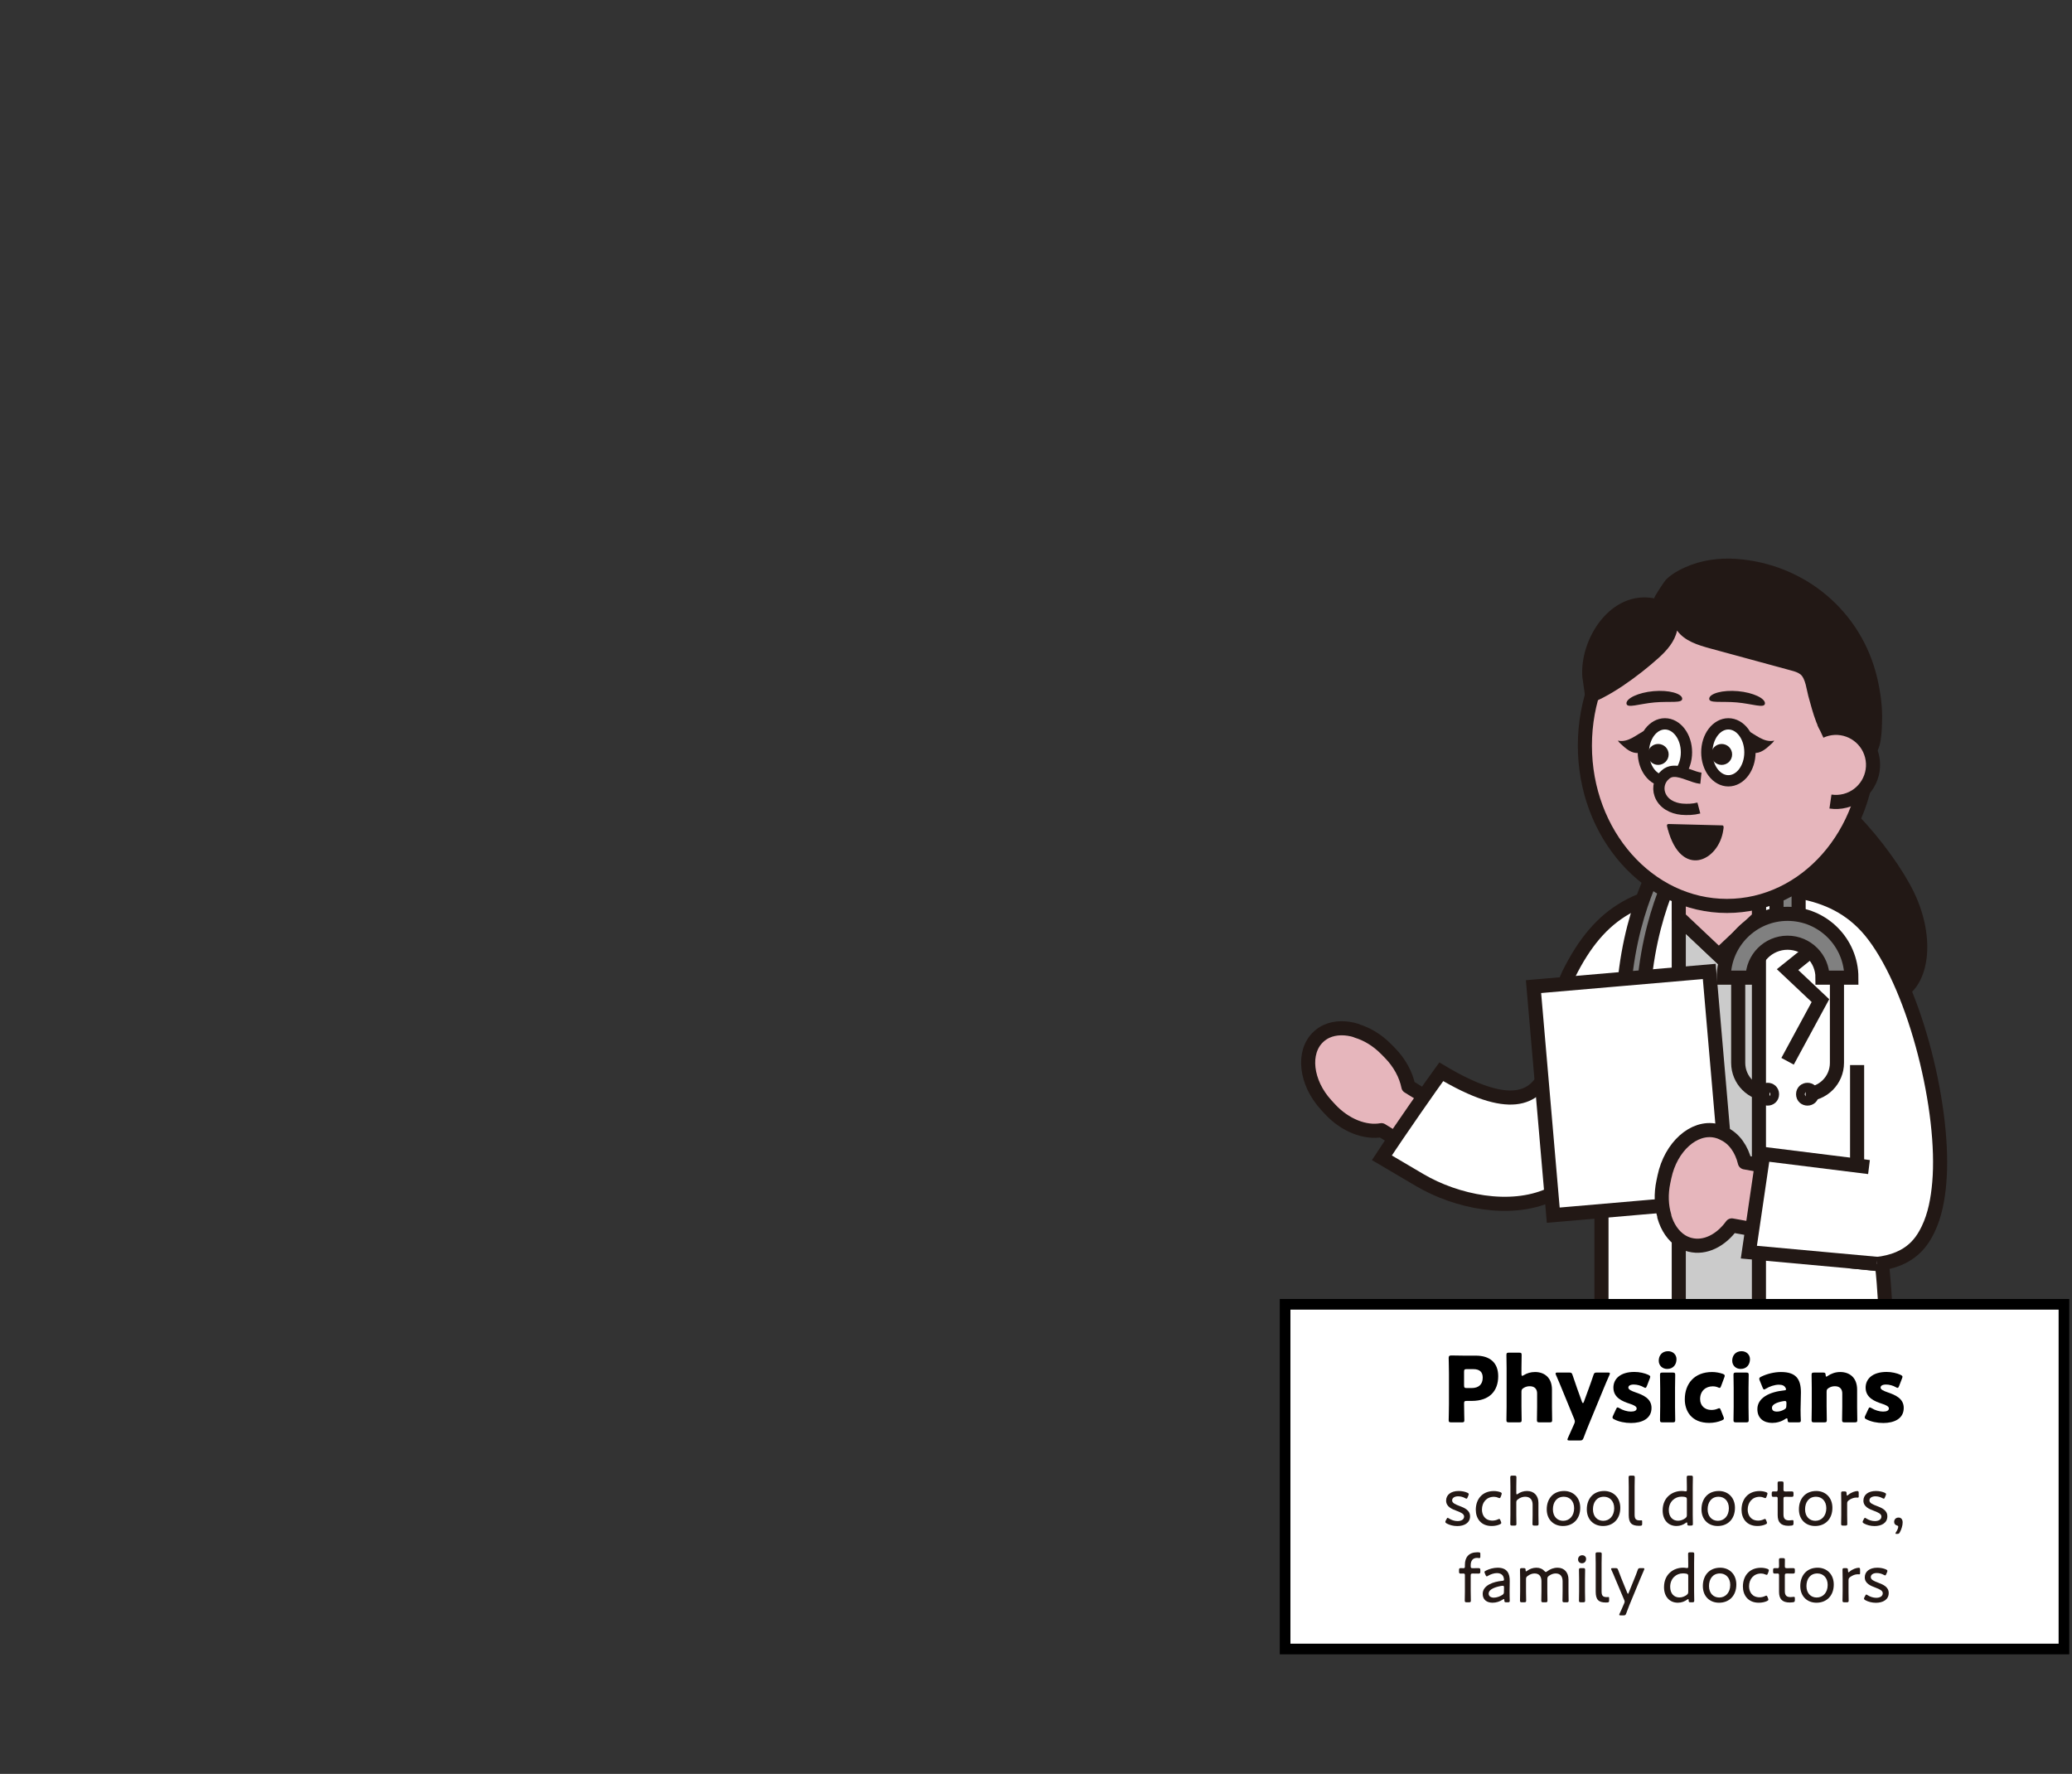 <?xml version="1.0" encoding="UTF-8"?><svg id="_レイヤー_2" xmlns="http://www.w3.org/2000/svg" viewBox="0 0 367.431 314.497"><rect x="0" y="0" width="367.431" height="314.497" fill="#333333" stroke="none"/><defs><style>.cls-1{fill:#221815;}.cls-1,.cls-2,.cls-3,.cls-4,.cls-5,.cls-6,.cls-7{stroke-width:0px;}.cls-8,.cls-9,.cls-10,.cls-11,.cls-12,.cls-13,.cls-14,.cls-15,.cls-16{stroke-miterlimit:10;}.cls-8,.cls-9,.cls-17,.cls-13,.cls-15,.cls-16{stroke-width:2.5px;}.cls-8,.cls-11,.cls-12,.cls-17,.cls-13,.cls-14,.cls-15,.cls-16{stroke:#221815;}.cls-8,.cls-17,.cls-14{fill:#e6b6bc;}.cls-2{fill:#231815;}.cls-9{fill:#cbcbcb;stroke:#211815;}.cls-3,.cls-11,.cls-16{fill:none;}.cls-10{stroke:#000;stroke-width:1.888px;}.cls-10,.cls-12,.cls-13,.cls-7{fill:#fff;}.cls-11,.cls-12,.cls-14{stroke-width:2px;}.cls-4{fill:#221815;}.cls-17{stroke-linecap:round;stroke-linejoin:round;}.cls-5{fill:#000;}.cls-6{fill:#211815;}.cls-15{fill:gray;}</style></defs><g id="data"><path class="cls-1" d="M339.432,158.246c3.846,8.031,2.838,16.517-2.252,18.955-5.09,2.438-12.335-2.096-16.181-10.126s-7.682-26.204-2.592-28.642c5.09-2.438,17.179,11.783,21.025,19.813Z"/><path class="cls-17" d="M233.826,183.799c.422-.389.894-.703,1.404-.94,1.542-.703,3.427-.727,5.323-.134l.056.057c1.795.538,3.608,1.614,5.163,3.184l.638.645c1.794,1.812,2.927,3.959,3.336,6.02l10.433,6.413-4.764,7.751-10.445-6.42c-2.878.517-6.452-.834-9.142-3.75l-.615-.667c-3.7-4.011-4.319-9.454-1.388-12.158Z"/><path class="cls-13" d="M331.377,224.212c7.005-.284,9.285-3.695,10.521-6.235,1.236-2.541,1.75-5.429,1.998-8.295,1.097-12.668-4.098-33.952-11.616-43.864-6.666-8.789-16.672-8.556-27.67-8.394-13.795.203-20.876,4.115-26.432,15.313-4.083,8.23,1.534,31.668-22.597,17.279-1.627,2.229-7.314,10.345-10.527,15.251l6.698,3.947c6.555,3.863,16.011,5.766,22.968,2.684l6.329,1.514"/><path class="cls-15" d="M287.81,180.804c-.132-17.163,6.469-27.992,6.469-27.992h3.505s-6.601,10.829-6.469,27.992h-3.505Z"/><path class="cls-13" d="M283.992,190.914v57.052s50.464,0,50.464,0h0c0-8.363.224-15.119-.714-23.764l-4.419-.455v-34.921"/><polygon class="cls-9" points="297.699 162.661 297.699 247.966 311.914 247.966 311.914 162.661 304.806 169.365 297.699 162.661"/><rect class="cls-13" x="273.631" y="173.503" width="31.281" height="40.672" transform="translate(594.159 362.051) rotate(175.061)"/><path class="cls-17" d="M299.72,220.704c-.557-.139-1.078-.361-1.557-.657-1.434-.903-2.49-2.464-3.035-4.375l.017-.078c-.536-1.795-.633-3.901-.175-6.064l.188-.888c1.131-5.338,5.212-8.993,9.113-8.166.518.11,1.004.296,1.459.543,1.82.868,3.121,2.734,3.688,5.065l9.245,1.665-1.934,11.242-9.624-1.731c-1.931,2.668-4.737,4.102-7.385,3.442Z"/><polyline class="cls-13" points="331.431 206.916 312.685 204.584 310.128 221.998 332.8 224.068"/><rect class="cls-15" x="315.033" y="155.186" width="3.92" height="8.526" transform="translate(633.985 318.899) rotate(-180)"/><polyline class="cls-13" points="316.993 162.089 322.82 167.233 316.993 171.909 322.82 177.404 316.993 188.159"/><polygon class="cls-8" points="297.699 162.661 297.699 147.301 311.914 147.301 311.914 162.661 304.806 169.365 297.699 162.661"/><path class="cls-16" d="M320.193,193.996h0c3.068,0,5.555-2.487,5.555-5.555v-14.978c0-4.812-3.828-8.823-8.639-8.885-4.889-.063-8.872,3.88-8.872,8.755v15.108c0,3.068,2.487,5.555,5.555,5.555h0"/><path class="cls-15" d="M305.677,173.333h5.12c0-3.416,2.779-6.195,6.195-6.195,3.416,0,6.195,2.779,6.195,6.195h5.12c0-6.239-5.076-11.316-11.316-11.316s-11.315,5.076-11.315,11.316Z"/><circle class="cls-16" cx="320.521" cy="193.996" r=".774"/><circle class="cls-16" cx="313.464" cy="193.996" r=".774"/><ellipse class="cls-17" cx="306.241" cy="132.182" rx="25.19" ry="28.435"/><ellipse class="cls-12" cx="306.497" cy="133.383" rx="3.822" ry="5.05"/><path class="cls-7" d="M299.064,133.383c0,2.791-1.709,5.05-3.822,5.05-2.113,0-3.822-2.259-3.822-5.05s1.709-5.05,3.822-5.05c2.113,0,3.822,2.259,3.822,5.05Z"/><path class="cls-1" d="M294.042,131.902c-1.022,0-1.855.824-1.855,1.855,0,1.022.833,1.855,1.855,1.855,1.031,0,1.864-.833,1.864-1.855,0-1.031-.833-1.855-1.864-1.855Z"/><circle class="cls-1" cx="305.307" cy="133.758" r="1.855"/><ellipse class="cls-11" cx="295.242" cy="133.383" rx="3.822" ry="5.05"/><path class="cls-4" d="M312.981,124.738c.081-.896-2.054-1.952-4.783-2.198s-5.018.411-5.099,1.307,2.19.444,4.919.69c2.729.246,4.882,1.097,4.963.201Z"/><path class="cls-4" d="M288.426,124.738c-.081-.896,2.054-1.952,4.783-2.198s5.018.411,5.099,1.307-2.19.444-4.919.69-4.882,1.097-4.963.201Z"/><path class="cls-14" d="M301.622,137.976c-1.391-.146-3.203-1.254-4.741-1.228h-.009c-.412.009-.807.094-1.159.309-.137.086-.266.172-.386.283-1.022.824-1.426,2.241-.97,3.513.584,1.632,2.216,2.456,3.856,2.611,1.005.086,2.07.052,3.049-.206"/><path class="cls-6" d="M305.295,146.647l-9.105.149c-.468.023-.449.207-.336.345,2.677,3.254,7.669,2.012,9.551-.175.155-.18.345-.341-.111-.319Z"/><path class="cls-1" d="M309.659,129.428c.829.361,1.575.931,2.376,1.365s1.704.734,2.586.51c-.13.242-.326.423-.518.6-.467.429-.938.861-1.465,1.173s-1.121.498-1.692.401"/><path class="cls-1" d="M291.872,129.428c-.829.361-1.575.931-2.376,1.365s-1.704.734-2.586.51c.13.242.326.423.518.6.467.429.938.861,1.465,1.173.527.312,1.121.498,1.692.401"/><path class="cls-1" d="M322.072,127.995c-.575-1.487-.965-3.039-1.396-4.573-.301-1.07-.496-3.153-1.413-3.868-.458-.358-1.035-.518-1.595-.671l-14.315-3.896c-2.22-.604-4.615-1.326-5.956-3.196-.411,1.956-1.816,3.546-3.303,4.881-3.325,2.985-8.925,7.21-13.225,8.421.627-.264-.231-4.46-.274-5.087-.472-6.82,5.062-15.411,12.768-13.922-.219-.042,1.818-3.065,2.055-3.302.971-.973,2.189-1.66,3.448-2.219,2.815-1.25,5.967-1.693,9.028-1.475,12.178.867,22.211,9.292,24.988,21.09.574,2.436.954,5.088.864,7.667-.048,1.363-.023,5.701-1.795,6.162-1.418.368-4.277-4.072-5.7-4.307-1.796-.298-2.938,1.15-3.859-.929-.113-.256-.22-.514-.32-.774Z"/><path class="cls-8" d="M324.598,142.11c.842.123,1.714.093,2.59-.129,3.518-.89,5.65-4.465,4.762-7.976s-4.465-5.65-7.984-4.76c-.405.103-.784.241-1.147.411"/><path class="cls-6" d="M305.307,146.332l-9.396-.241c-.475.027-.29.415-.168.874,2.354,8.875,9.044,5.774,9.847.204.066-.459.179-.863-.284-.838Z"/><rect class="cls-10" x="227.89" y="231.248" width="138.112" height="61.112"/><path class="cls-5" d="M257.363,252.177c-.369,0-.466-.064-.466-.401,0-.113.049-1.958.049-2.809v-5.458c0-.851-.049-2.633-.049-2.745,0-.337.113-.449.45-.449.112,0,1.524.032,2.263.032h2.104c2.456,0,3.965,1.22,3.965,3.644,0,2.6-1.525,4.382-4.688,4.382h-.883c-.401,0-.481.08-.481.482,0,.979.048,2.809.048,2.922,0,.337-.096.401-.466.401h-1.846ZM259.627,245.612c0,.401.08.481.481.481h.867c1.22,0,1.958-.626,1.958-1.846,0-.963-.498-1.509-1.686-1.509h-1.14c-.401,0-.481.08-.481.482v2.392Z"/><path class="cls-5" d="M269.802,249.449c0,.658.032,2.215.032,2.328,0,.337-.097.401-.466.401h-1.766c-.369,0-.465-.064-.465-.401,0-.113.031-1.669.031-2.328v-6.903c0-.658-.031-2.215-.031-2.327,0-.337.096-.401.465-.401h1.766c.369,0,.466.064.466.401,0,.16-.032,1.685-.032,2.327v1.043c0,.225.032.337.129.337.063,0,.145-.032.272-.112.562-.353,1.236-.562,2.007-.562,1.701,0,3.002,1.027,3.002,3.13v3.066c0,.658.031,2.215.031,2.328,0,.337-.096.401-.465.401h-1.766c-.369,0-.466-.064-.466-.401,0-.113.032-1.669.032-2.328v-2.408c0-.706-.386-1.268-1.301-1.268-.369,0-.738.08-1.091.305-.306.193-.386.321-.386.69v2.681Z"/><path class="cls-5" d="M281.711,252.643c-.257.626-.514,1.268-.899,2.295-.16.385-.24.449-.658.449h-1.829c-.257,0-.369-.032-.369-.16,0-.064.031-.161.08-.273.481-1.043.771-1.718,1.011-2.263l.097-.225c.08-.177.128-.305.128-.449,0-.128-.048-.257-.112-.434l-2.247-5.474c-.289-.722-.562-1.348-.979-2.312-.063-.145-.08-.209-.08-.273,0-.145.112-.177.369-.177h2.022c.418,0,.498.064.627.466.305.931.529,1.589.786,2.295l.883,2.456c.048.128.112.192.16.192.064,0,.112-.064.161-.192l.898-2.456c.257-.69.481-1.333.803-2.295.129-.401.209-.466.626-.466h1.927c.257,0,.369.032.369.16,0,.064-.032.161-.08.273-.45.995-.707,1.653-.996,2.328l-2.696,6.533Z"/><path class="cls-5" d="M292.865,249.625c0,1.926-1.733,2.665-3.628,2.665-1.092,0-2.167-.225-2.97-.642-.225-.113-.32-.193-.32-.337,0-.08.031-.193.096-.321l.53-1.14c.096-.225.16-.321.272-.321.08,0,.177.048.321.128.626.385,1.412.61,2.038.61.69,0,1.027-.209,1.027-.562s-.529-.61-1.235-.835c-1.221-.401-2.89-1.027-2.89-2.857,0-1.525,1.204-2.777,3.724-2.777.899,0,1.814.209,2.473.514.225.113.337.193.337.337,0,.08-.032.177-.08.305l-.514,1.333c-.097.225-.161.337-.273.337-.08,0-.176-.048-.32-.128-.481-.273-1.124-.465-1.718-.465-.69,0-.979.241-.979.546,0,.353.562.594,1.252.835,1.284.449,2.857,1.043,2.857,2.777Z"/><path class="cls-5" d="M297.294,240.973c0,.979-.595,1.734-1.654,1.734-.851,0-1.492-.61-1.492-1.461,0-.915.578-1.686,1.653-1.686.851,0,1.493.594,1.493,1.413ZM294.838,252.177c-.37,0-.466-.064-.466-.401,0-.113.032-1.669.032-2.328v-3.371c0-.658-.032-2.215-.032-2.328,0-.337.096-.401.466-.401h1.766c.369,0,.465.064.465.401,0,.113-.032,1.669-.032,2.328v3.371c0,.658.032,2.215.032,2.328,0,.337-.096.401-.465.401h-1.766Z"/><path class="cls-5" d="M305.704,251.487c0,.145-.113.225-.354.337-.643.289-1.493.449-2.247.449-3.163,0-4.335-2.119-4.335-4.174,0-2.745,1.67-4.848,4.849-4.848.626,0,1.332.128,1.878.321.24.096.353.177.353.337,0,.064-.016.161-.063.273l-.562,1.509c-.096.257-.145.369-.272.369-.08,0-.177-.032-.321-.096-.257-.112-.578-.177-.898-.177-1.252,0-2.248.819-2.248,2.263,0,1.188.852,1.926,1.991,1.926.369,0,.771-.064,1.091-.209.145-.064.241-.096.321-.096.129,0,.192.112.289.369l.449,1.14c.049.128.081.225.081.305Z"/><path class="cls-5" d="M310.325,240.973c0,.979-.595,1.734-1.654,1.734-.851,0-1.492-.61-1.492-1.461,0-.915.578-1.686,1.653-1.686.851,0,1.493.594,1.493,1.413ZM307.869,252.177c-.37,0-.466-.064-.466-.401,0-.113.032-1.669.032-2.328v-3.371c0-.658-.032-2.215-.032-2.328,0-.337.096-.401.466-.401h1.766c.369,0,.465.064.465.401,0,.113-.032,1.669-.032,2.328v3.371c0,.658.032,2.215.032,2.328,0,.337-.096.401-.465.401h-1.766Z"/><path class="cls-5" d="M317.434,252.177c-.354,0-.417-.048-.434-.417-.016-.209-.048-.305-.145-.305-.048,0-.128.032-.225.096-.723.498-1.573.722-2.359.722-1.509,0-2.633-.819-2.633-2.44,0-2.007,2.167-3.066,4.735-3.323.241-.016.354-.08.354-.209,0-.064-.048-.161-.112-.273-.193-.353-.546-.53-1.172-.53-.738,0-1.638.305-2.296.706-.145.096-.24.145-.305.145-.112,0-.177-.096-.272-.321l-.514-1.268c-.064-.145-.081-.225-.081-.305,0-.161.081-.241.321-.369.995-.498,2.312-.835,3.516-.835,2.633,0,3.548,1.188,3.548,3.628l-.064,3.066c-.017.61.048,1.686.048,1.894,0,.273-.096.337-.449.337h-1.461ZM316.519,248.389c-.048,0-.225.016-.305.032-1.124.193-1.99.594-1.99,1.156,0,.498.32.69.898.69.417,0,.851-.128,1.252-.353.321-.177.401-.305.401-.69l.017-.417c0-.321-.049-.417-.273-.417Z"/><path class="cls-5" d="M323.917,249.449c0,.658.032,2.215.032,2.328,0,.337-.097.401-.466.401h-1.766c-.369,0-.465-.064-.465-.401,0-.113.031-1.669.031-2.328v-3.371c0-.658-.031-2.215-.031-2.328,0-.337.096-.401.465-.401h1.573c.354,0,.434.064.449.417.017.209.049.305.129.305.048,0,.112-.032.225-.113.61-.417,1.364-.706,2.231-.706,1.701,0,3.002,1.027,3.002,3.13v3.066c0,.658.031,2.215.031,2.328,0,.337-.096.401-.465.401h-1.766c-.369,0-.466-.064-.466-.401,0-.113.032-1.669.032-2.328v-2.408c0-.706-.386-1.268-1.301-1.268-.369,0-.738.08-1.091.305-.306.193-.386.321-.386.69v2.681Z"/><path class="cls-5" d="M337.592,249.625c0,1.926-1.733,2.665-3.628,2.665-1.092,0-2.167-.225-2.97-.642-.225-.113-.32-.193-.32-.337,0-.08.031-.193.096-.321l.53-1.14c.096-.225.16-.321.272-.321.08,0,.177.048.321.128.626.385,1.412.61,2.038.61.69,0,1.027-.209,1.027-.562s-.529-.61-1.235-.835c-1.221-.401-2.89-1.027-2.89-2.857,0-1.525,1.204-2.777,3.724-2.777.899,0,1.814.209,2.473.514.225.113.337.193.337.337,0,.08-.032.177-.08.305l-.514,1.333c-.097.225-.161.337-.273.337-.08,0-.176-.048-.32-.128-.481-.273-1.124-.465-1.718-.465-.69,0-.979.241-.979.546,0,.353.562.594,1.252.835,1.284.449,2.857,1.043,2.857,2.777Z"/><path class="cls-2" d="M260.687,268.834c0,1.202-1.067,1.73-2.27,1.73-.699,0-1.374-.184-1.865-.454-.171-.098-.245-.172-.245-.282,0-.061.024-.147.074-.245l.122-.233c.099-.184.135-.245.209-.245.062,0,.146.049.258.123.393.258.956.454,1.496.454.675,0,1.166-.282,1.166-.81,0-.478-.589-.724-1.252-.981-.896-.331-1.938-.736-1.938-1.84,0-1.031.859-1.705,2.221-1.705.589,0,1.129.123,1.521.294.184.086.27.147.27.27,0,.062-.024.135-.062.233l-.122.294c-.073.184-.123.27-.209.27-.062,0-.146-.037-.257-.098-.332-.184-.773-.319-1.228-.319-.613,0-1.067.27-1.067.724,0,.479.613.724,1.325.994.871.331,1.853.736,1.853,1.828Z"/><path class="cls-2" d="M266.221,270c0,.123-.085.184-.27.27-.38.172-.883.282-1.436.282-1.938,0-2.81-1.386-2.81-2.871,0-1.889,1.153-3.325,3.202-3.325.405,0,.798.074,1.116.184.196.073.282.147.282.27,0,.049-.012.111-.049.209l-.11.307c-.073.196-.123.282-.221.282-.062,0-.147-.025-.258-.074-.208-.098-.466-.159-.736-.159-1.324,0-2.135.994-2.135,2.27,0,.945.516,1.951,1.878,1.951.318,0,.675-.086.932-.208.123-.062.196-.086.258-.086.099,0,.147.086.221.27l.074.196c.036.098.061.172.061.233Z"/><path class="cls-2" d="M268.886,268.577c0,.54.024,1.435.024,1.595,0,.258-.073.307-.368.307h-.355c-.295,0-.368-.049-.368-.307,0-.16.024-1.031.024-1.595v-5.042c0-.552-.024-1.411-.024-1.607,0-.258.073-.307.368-.307h.355c.295,0,.368.049.368.307,0,.184-.024,1.043-.024,1.607v1.153c0,.172.024.258.098.258.037,0,.11-.037.196-.098.454-.319,1.006-.503,1.62-.503,1.251,0,2.012.859,2.012,2.098v2.135c0,.564.024,1.423.024,1.595,0,.258-.073.307-.368.307h-.344c-.294,0-.368-.049-.368-.307,0-.172.025-1.055.025-1.595v-1.816c0-.859-.454-1.398-1.313-1.398-.429,0-.871.135-1.3.466-.221.172-.282.282-.282.564v2.184Z"/><path class="cls-2" d="M280.224,267.326c0,2-1.276,3.227-3.067,3.227-1.632,0-2.871-1.116-2.871-2.957,0-1.877,1.142-3.251,3.08-3.251,1.606,0,2.858,1.141,2.858,2.981ZM275.379,267.608c0,1.251.772,2.024,1.815,2.024,1.116,0,1.95-.871,1.95-2.233,0-1.276-.797-2.036-1.828-2.036-1.264,0-1.938.969-1.938,2.245Z"/><path class="cls-2" d="M287.33,267.326c0,2-1.276,3.227-3.067,3.227-1.632,0-2.871-1.116-2.871-2.957,0-1.877,1.142-3.251,3.08-3.251,1.606,0,2.858,1.141,2.858,2.981ZM282.484,267.608c0,1.251.772,2.024,1.815,2.024,1.116,0,1.95-.871,1.95-2.233,0-1.276-.797-2.036-1.828-2.036-1.264,0-1.938.969-1.938,2.245Z"/><path class="cls-2" d="M290.938,270.503c-.11.012-.208.012-.307.012-1.324,0-1.803-.528-1.803-1.926v-5.055c0-.564-.024-1.448-.024-1.607,0-.258.073-.307.367-.307h.356c.294,0,.368.049.368.307,0,.159-.025,1.043-.025,1.607v4.969c0,.711.147,1.043.871,1.055.11,0,.246-.012.332-.012.122,0,.135.049.135.208v.429c0,.221-.049.294-.271.319Z"/><path class="cls-2" d="M299.552,270.478c-.282,0-.343-.049-.343-.356,0-.147-.024-.209-.086-.209-.037,0-.074.012-.172.086-.43.319-1.006.552-1.645.552-1.496,0-2.466-1.092-2.466-2.748,0-2.38,1.767-3.46,3.374-3.46.185,0,.381.012.564.049.073.012.123.012.172.012.159,0,.184-.073.184-.307v-.564c0-.564-.024-1.448-.024-1.607,0-.258.074-.307.368-.307h.355c.295,0,.368.049.368.307,0,.159-.024,1.043-.024,1.607v5.042c0,.552.024,1.435.024,1.595,0,.258-.073.307-.368.307h-.282ZM298.153,265.35c-1.092,0-2.22.846-2.22,2.392,0,1.178.687,1.877,1.631,1.877.479,0,.933-.172,1.301-.454.209-.172.27-.282.27-.552v-2.772c0-.294-.073-.38-.355-.442-.184-.037-.38-.049-.626-.049Z"/><path class="cls-2" d="M307.664,267.326c0,2-1.276,3.227-3.067,3.227-1.632,0-2.871-1.116-2.871-2.957,0-1.877,1.142-3.251,3.08-3.251,1.606,0,2.858,1.141,2.858,2.981ZM302.818,267.608c0,1.251.772,2.024,1.815,2.024,1.116,0,1.95-.871,1.95-2.233,0-1.276-.797-2.036-1.828-2.036-1.264,0-1.938.969-1.938,2.245Z"/><path class="cls-2" d="M313.345,270c0,.123-.086.184-.27.27-.38.172-.883.282-1.436.282-1.938,0-2.81-1.386-2.81-2.871,0-1.889,1.153-3.325,3.202-3.325.405,0,.798.074,1.116.184.196.073.282.147.282.27,0,.049-.012.111-.049.209l-.11.307c-.073.196-.123.282-.221.282-.062,0-.147-.025-.258-.074-.208-.098-.466-.159-.736-.159-1.324,0-2.134.994-2.134,2.27,0,.945.515,1.951,1.877,1.951.318,0,.674-.086.932-.208.123-.062.196-.086.258-.086.099,0,.147.086.221.27l.074.196c.036.098.061.172.061.233Z"/><path class="cls-2" d="M318.047,270.061c0,.307-.073.38-.368.417-.172.024-.355.037-.527.037-1.398,0-1.914-.675-1.914-1.889v-2.957c0-.221-.086-.294-.233-.294-.208,0-.441.012-.527.012-.232,0-.294-.086-.294-.368v-.233c0-.282.062-.368.294-.368.086,0,.307.012.527.012.147,0,.233-.061.233-.368,0-.466-.012-.945-.012-1.104,0-.258.061-.307.355-.307h.344c.294,0,.355.049.355.307,0,.159-.013.638-.013,1.104,0,.307.062.368.368.368h.185c.27,0,.761-.012.847-.012.318,0,.38.049.38.368v.233c0,.319-.062.368-.38.368-.099,0-.577-.012-.847-.012h-.185c-.307,0-.368.061-.368.368v2.76c0,.797.344,1.055,1.019,1.055.185,0,.441-.049.577-.049.159,0,.184.074.184.319v.233Z"/><path class="cls-2" d="M324.943,267.326c0,2-1.276,3.227-3.067,3.227-1.632,0-2.871-1.116-2.871-2.957,0-1.877,1.142-3.251,3.08-3.251,1.606,0,2.858,1.141,2.858,2.981ZM320.097,267.608c0,1.251.772,2.024,1.815,2.024,1.116,0,1.95-.871,1.95-2.233,0-1.276-.797-2.036-1.828-2.036-1.264,0-1.938.969-1.938,2.245Z"/><path class="cls-2" d="M327.558,268.577c0,.552.024,1.435.024,1.595,0,.258-.073.307-.368.307h-.355c-.295,0-.368-.049-.368-.307,0-.16.024-1.043.024-1.595v-2.245c0-.564-.024-1.448-.024-1.607,0-.258.073-.307.368-.307h.208c.319,0,.393.062.393.38,0,.245.024.356.099.356.049,0,.086-.025.184-.111.527-.466,1.264-.687,1.619-.687.197,0,.246.086.246.344v.638c0,.123-.049.184-.147.184s-.172-.012-.27-.012c-.442,0-.933.172-1.362.503-.208.159-.27.294-.27.564v2Z"/><path class="cls-2" d="M334.687,268.834c0,1.202-1.067,1.73-2.27,1.73-.699,0-1.374-.184-1.865-.454-.171-.098-.245-.172-.245-.282,0-.061.024-.147.074-.245l.122-.233c.099-.184.135-.245.209-.245.062,0,.146.049.258.123.393.258.956.454,1.496.454.675,0,1.166-.282,1.166-.81,0-.478-.589-.724-1.252-.981-.896-.331-1.938-.736-1.938-1.84,0-1.031.859-1.705,2.221-1.705.589,0,1.129.123,1.521.294.184.086.27.147.27.27,0,.062-.024.135-.062.233l-.122.294c-.073.184-.123.27-.209.27-.061,0-.146-.037-.257-.098-.332-.184-.773-.319-1.228-.319-.613,0-1.067.27-1.067.724,0,.479.613.724,1.325.994.871.331,1.853.736,1.853,1.828Z"/><path class="cls-2" d="M336.357,271.951c-.159,0-.233-.012-.233-.086,0-.037.024-.098.086-.196.233-.344.405-.748.405-.981,0-.123-.049-.184-.209-.221-.307-.086-.515-.307-.515-.638,0-.429.282-.773.797-.773.356,0,.712.233.712.859,0,.552-.209,1.215-.491,1.742-.135.245-.221.294-.503.294h-.049Z"/><path class="cls-2" d="M260.805,282.178c0,.552.024,1.435.024,1.595,0,.258-.073.307-.368.307h-.344c-.294,0-.368-.049-.368-.307,0-.16.025-1.043.025-1.595v-2.907c0-.221-.086-.294-.233-.294-.196,0-.393.012-.527.012-.233,0-.282-.086-.282-.368v-.233c0-.282.049-.368.282-.368.135,0,.331.012.527.012.147,0,.233-.074.233-.294v-.319c0-1.312.687-2.208,2.195-2.208.086,0,.185,0,.282.012.209.024.258.061.258.27v.491c0,.184-.037.258-.184.258-.062,0-.258-.037-.393-.037-.835,0-1.129.601-1.129,1.3v.184c0,.282.062.344.368.344h.11c.27,0,.576-.012.847-.012.318,0,.38.049.38.368v.233c0,.319-.062.368-.38.368-.246,0-.577-.012-.847-.012h-.11c-.307,0-.368.061-.368.368v2.834Z"/><path class="cls-2" d="M267.112,284.079c-.282,0-.343-.049-.343-.331,0-.172-.024-.245-.086-.245-.049,0-.086.025-.185.086-.515.344-1.165.564-1.815.564-1.006,0-1.754-.515-1.754-1.558,0-1.558,1.95-2.184,3.459-2.319.233-.024.319-.061.319-.221,0-.184-.086-.528-.221-.711-.196-.27-.54-.442-1.019-.442-.54,0-1.141.209-1.57.466-.11.074-.184.11-.245.11-.086,0-.147-.073-.221-.245l-.11-.27c-.05-.11-.074-.184-.074-.245,0-.111.074-.172.258-.258.564-.294,1.361-.515,2.073-.515,1.693,0,2.172,1.018,2.147,2.405l-.025,1.718c-.012.638.025,1.411.025,1.742,0,.221-.074.27-.356.27h-.258ZM266.487,281.147c-.185,0-.479.062-.724.123-.981.233-1.779.638-1.779,1.263,0,.454.368.724.92.724.503,0,1.067-.208,1.497-.478.233-.16.294-.258.294-.54l.013-.76c0-.245-.037-.331-.221-.331Z"/><path class="cls-2" d="M270.611,282.178c0,.552.024,1.435.024,1.595,0,.258-.073.307-.368.307h-.355c-.295,0-.368-.049-.368-.307,0-.16.024-1.043.024-1.595v-2.245c0-.564-.024-1.448-.024-1.607,0-.258.073-.307.368-.307h.282c.282,0,.343.062.343.344,0,.159.025.233.086.233.037,0,.099-.037.185-.098.466-.344,1.03-.552,1.656-.552.601,0,1.092.221,1.41.589.11.123.172.172.246.172.062,0,.135-.037.245-.123.516-.393,1.153-.638,1.84-.638,1.215,0,1.938.859,1.938,2.098v2.135c0,.552.024,1.435.024,1.595,0,.258-.073.307-.368.307h-.355c-.294,0-.368-.049-.368-.307,0-.16.024-1.043.024-1.595v-1.816c0-.859-.393-1.398-1.227-1.398-.355,0-.736.11-1.141.38-.307.208-.344.331-.344.699v2.135c0,.552.024,1.435.024,1.595,0,.258-.073.307-.368.307h-.355c-.294,0-.368-.049-.368-.307,0-.16.024-1.043.024-1.595v-1.816c0-.859-.38-1.398-1.214-1.398-.393,0-.822.135-1.239.454-.221.159-.282.27-.282.552v2.208Z"/><path class="cls-2" d="M281.263,276.375c0,.429-.257.785-.735.785-.381,0-.688-.27-.688-.675s.271-.748.736-.748c.393,0,.687.258.687.638ZM280.368,284.079c-.294,0-.368-.049-.368-.307,0-.196.025-1.153.025-1.595v-2.245c0-.564-.025-1.436-.025-1.607,0-.258.074-.307.368-.307h.356c.294,0,.367.049.367.307,0,.159-.024,1.031-.024,1.607v2.245c0,.503.024,1.423.024,1.595,0,.258-.073.307-.367.307h-.356Z"/><path class="cls-2" d="M285.08,284.104c-.11.012-.208.012-.307.012-1.324,0-1.803-.528-1.803-1.926v-5.055c0-.564-.025-1.448-.025-1.607,0-.258.074-.307.368-.307h.356c.294,0,.368.049.368.307,0,.159-.025,1.043-.025,1.607v4.969c0,.711.147,1.043.871,1.055.11,0,.246-.012.332-.012.122,0,.135.049.135.208v.429c0,.221-.05.294-.271.319Z"/><path class="cls-2" d="M288.897,284.693c-.171.417-.343.883-.515,1.35-.11.307-.185.356-.516.356h-.441c-.196,0-.282-.024-.282-.11,0-.049.024-.123.073-.221.258-.527.454-.994.589-1.312l.196-.454c.062-.135.099-.245.099-.343s-.037-.209-.099-.344l-1.558-3.693c-.209-.515-.417-1.006-.675-1.558-.049-.111-.062-.172-.062-.221,0-.098.086-.123.282-.123h.466c.332,0,.393.049.503.356.209.552.393,1.043.59,1.533l1.006,2.466c.049.123.098.196.135.196.049,0,.086-.073.135-.196l.994-2.454c.208-.491.393-.981.589-1.546.11-.307.171-.356.503-.356h.404c.196,0,.282.025.282.123,0,.049-.012.11-.062.221-.258.576-.453,1.08-.662,1.546l-1.976,4.784Z"/><path class="cls-2" d="M299.794,284.079c-.282,0-.343-.049-.343-.356,0-.147-.024-.209-.086-.209-.037,0-.074.012-.172.086-.43.319-1.006.552-1.645.552-1.496,0-2.466-1.092-2.466-2.748,0-2.38,1.767-3.46,3.374-3.46.185,0,.381.012.564.049.073.012.123.012.172.012.159,0,.184-.073.184-.307v-.564c0-.564-.024-1.448-.024-1.607,0-.258.074-.307.368-.307h.355c.295,0,.368.049.368.307,0,.159-.024,1.043-.024,1.607v5.042c0,.552.024,1.435.024,1.595,0,.258-.073.307-.368.307h-.282ZM298.395,278.952c-1.092,0-2.22.846-2.22,2.392,0,1.178.687,1.877,1.631,1.877.479,0,.933-.172,1.301-.454.209-.172.27-.282.27-.552v-2.772c0-.294-.073-.38-.355-.442-.184-.037-.38-.049-.626-.049Z"/><path class="cls-2" d="M307.906,280.927c0,2-1.276,3.227-3.067,3.227-1.632,0-2.871-1.116-2.871-2.957,0-1.877,1.142-3.251,3.08-3.251,1.606,0,2.858,1.141,2.858,2.981ZM303.06,281.209c0,1.251.772,2.024,1.815,2.024,1.116,0,1.95-.871,1.95-2.233,0-1.276-.797-2.036-1.828-2.036-1.264,0-1.938.969-1.938,2.245Z"/><path class="cls-2" d="M313.588,283.601c0,.123-.086.184-.27.27-.38.172-.883.282-1.436.282-1.938,0-2.81-1.386-2.81-2.871,0-1.889,1.153-3.325,3.202-3.325.405,0,.798.074,1.116.184.196.073.282.147.282.27,0,.049-.012.111-.049.209l-.11.307c-.073.196-.123.282-.221.282-.062,0-.147-.025-.258-.074-.208-.098-.466-.159-.736-.159-1.324,0-2.134.994-2.134,2.27,0,.945.515,1.951,1.877,1.951.318,0,.674-.086.932-.208.123-.062.196-.086.258-.086.099,0,.147.086.221.27l.074.196c.036.098.061.172.061.233Z"/><path class="cls-2" d="M318.289,283.662c0,.307-.073.38-.368.417-.172.024-.355.037-.527.037-1.398,0-1.914-.675-1.914-1.889v-2.957c0-.221-.086-.294-.233-.294-.208,0-.441.012-.527.012-.232,0-.294-.086-.294-.368v-.233c0-.282.062-.368.294-.368.086,0,.307.012.527.012.147,0,.233-.061.233-.368,0-.466-.012-.945-.012-1.104,0-.258.061-.307.355-.307h.344c.294,0,.355.049.355.307,0,.159-.013.638-.013,1.104,0,.307.062.368.368.368h.185c.27,0,.761-.012.847-.012.318,0,.38.049.38.368v.233c0,.319-.062.368-.38.368-.099,0-.577-.012-.847-.012h-.185c-.307,0-.368.061-.368.368v2.76c0,.797.344,1.055,1.019,1.055.185,0,.441-.049.577-.049.159,0,.184.074.184.319v.233Z"/><path class="cls-2" d="M325.185,280.927c0,2-1.276,3.227-3.067,3.227-1.632,0-2.871-1.116-2.871-2.957,0-1.877,1.142-3.251,3.08-3.251,1.606,0,2.858,1.141,2.858,2.981ZM320.34,281.209c0,1.251.772,2.024,1.815,2.024,1.116,0,1.95-.871,1.95-2.233,0-1.276-.797-2.036-1.828-2.036-1.264,0-1.938.969-1.938,2.245Z"/><path class="cls-2" d="M327.801,282.178c0,.552.024,1.435.024,1.595,0,.258-.073.307-.368.307h-.355c-.295,0-.368-.049-.368-.307,0-.16.024-1.043.024-1.595v-2.245c0-.564-.024-1.448-.024-1.607,0-.258.073-.307.368-.307h.208c.319,0,.393.062.393.38,0,.245.024.356.099.356.049,0,.086-.025.184-.111.527-.466,1.264-.687,1.619-.687.197,0,.246.086.246.344v.638c0,.123-.049.184-.147.184s-.172-.012-.27-.012c-.442,0-.933.172-1.362.503-.208.159-.27.294-.27.564v2Z"/><path class="cls-2" d="M334.929,282.435c0,1.202-1.067,1.73-2.27,1.73-.699,0-1.374-.184-1.865-.454-.171-.098-.245-.172-.245-.282,0-.061.024-.147.074-.245l.122-.233c.099-.184.135-.245.209-.245.062,0,.146.049.258.123.393.258.956.454,1.496.454.675,0,1.166-.282,1.166-.81,0-.478-.589-.724-1.252-.981-.896-.331-1.938-.736-1.938-1.84,0-1.031.859-1.705,2.221-1.705.589,0,1.129.123,1.521.294.184.086.27.147.27.27,0,.062-.024.135-.062.233l-.122.294c-.073.184-.123.27-.209.27-.062,0-.146-.037-.257-.098-.332-.184-.773-.319-1.228-.319-.613,0-1.067.27-1.067.724,0,.479.613.724,1.325.994.871.331,1.853.736,1.853,1.828Z"/><rect class="cls-3" y="0" width="367.431" height="314.497"/></g></svg>